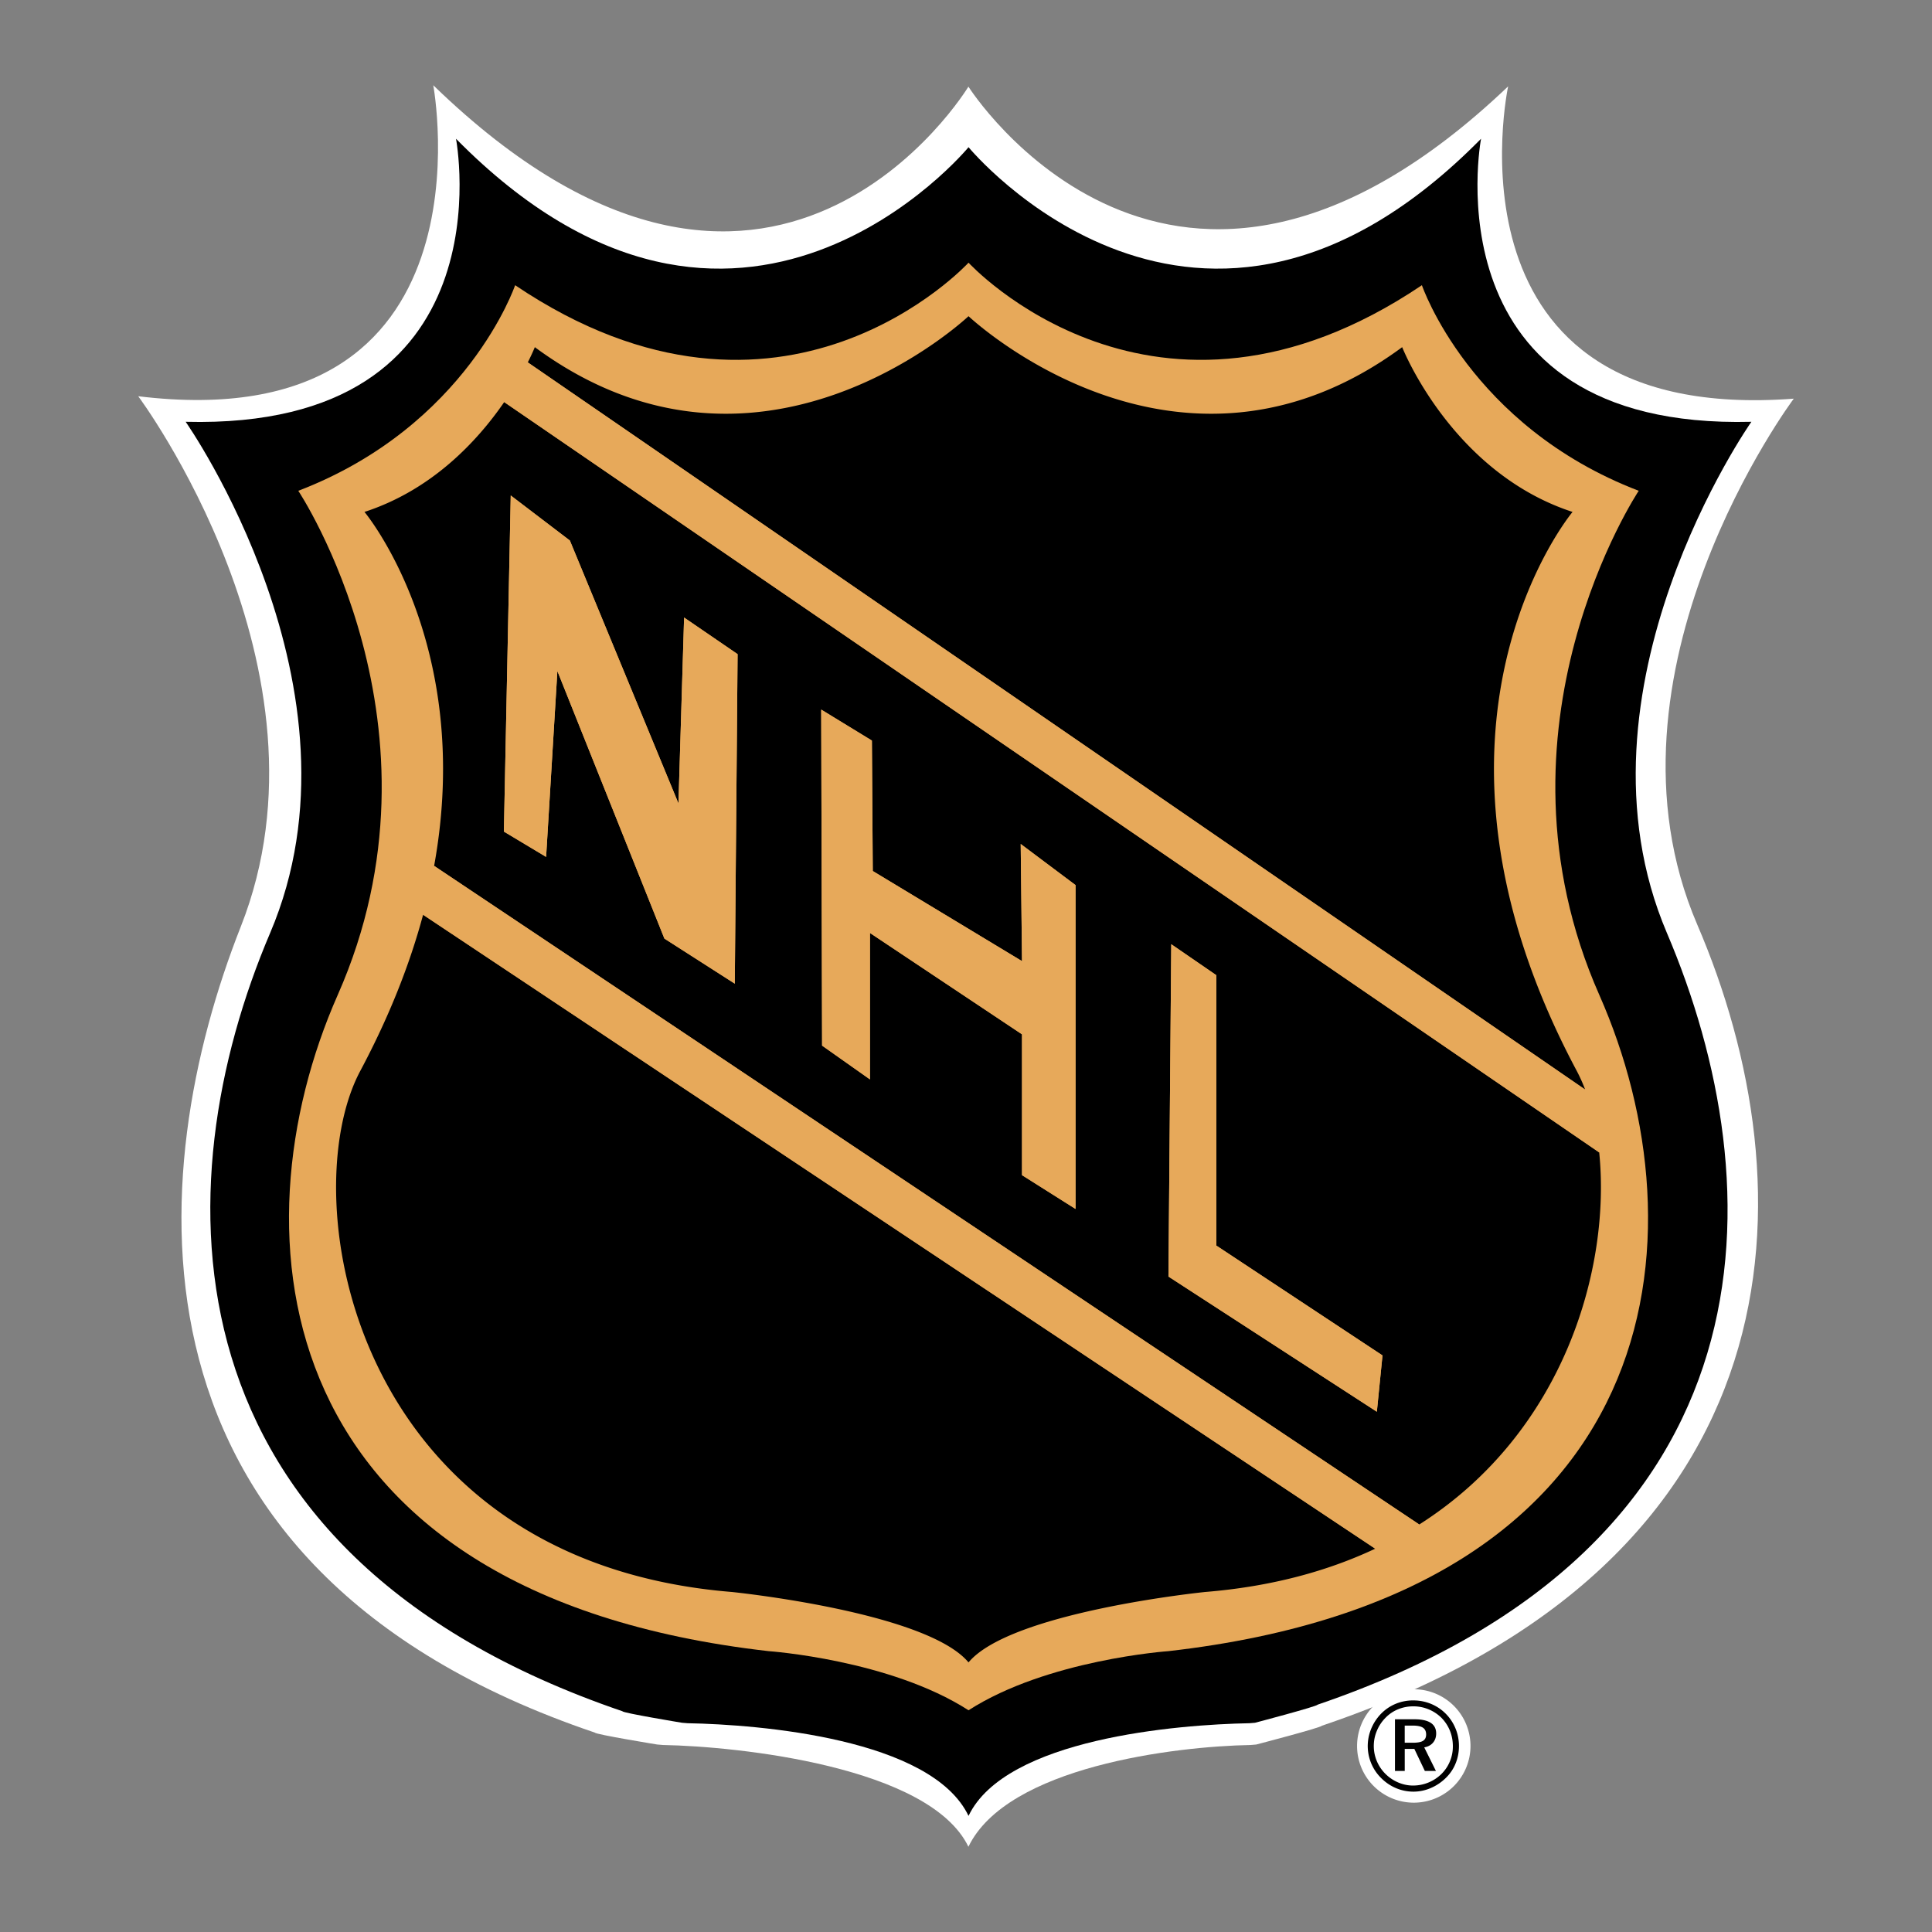 <svg xmlns="http://www.w3.org/2000/svg" width="2500" height="2500" viewBox="0 0 192.756 192.756"><rect x="0" y="0" width="192.756" height="192.756" fill="#808080" stroke="none"/><g fill-rule="evenodd" clip-rule="evenodd"><path fill="#fff" fill-opacity="0" d="M0 0h192.756v192.756H0V0z"/><path d="M146.711 174.196a5.656 5.656 0 0 1-5.658 5.657 5.658 5.658 0 1 1 5.658-5.657z" fill="#fff"/><path d="M96.619 184.252c-3.863-8.006-22.981-10.018-30.47-10.153 0 0-.223-.017-.583-.049 0 0-6.17-1.007-6.208-1.185-48.624-16.451-44.94-56.074-35.329-80.429C34.156 66.78 13.791 39.533 13.791 39.533 49.837 43.919 43.226 8.504 43.226 8.504c33.73 32.725 53.393.14 53.393.14s20.231 32.025 53.848-.027c0 0-7.285 33.846 28.498 31.158 0 0-20.449 27.307-9.629 52.474 11.174 25.988 11.166 63.479-37.459 79.93-.037.178-6.537 1.872-6.537 1.872-.361.032-.584.049-.584.049-7.49.134-24.276 2.146-28.137 10.152z" fill="#fff"/><path d="M96.63 181.171c-3.695-7.724-20.865-9.114-28.027-9.245l-.559-.046s-5.9-.973-5.937-1.145c-46.506-15.872-45.842-52.576-35.155-77.653 10.348-24.283-8.429-50.999-8.429-50.999 32.509.822 26.972-28.24 26.972-28.24 28.237 28.66 51.136.842 51.136.842s22.897 27.818 51.133-.842c0 0-5.535 29.062 26.971 28.24 0 0-18.777 26.715-8.428 50.999 10.688 25.077 11.67 61.117-34.838 76.989-.037.173-6.254 1.809-6.254 1.809l-.559.046c-7.162.131-24.332 1.521-28.026 9.245z"/><path d="M96.63 170.634c-7.867-5.057-19.948-5.899-19.948-5.899-50.22-5.714-53.503-41.682-42.986-65.47 11.799-26.695-3.935-50.298-3.935-50.298 16.858-6.463 21.634-20.513 21.634-20.513 26.69 17.984 45.235-2.247 45.235-2.247s18.543 20.231 45.233 2.247c0 0 4.777 14.05 21.633 20.513 0 0-15.732 23.603-3.932 50.298 10.518 23.788 7.232 59.756-42.988 65.47 0-.001-12.08.842-19.946 5.899z" fill="#e7a95a"/><path d="M35.943 106.85c-6.744 12.646-.844 48.894 37.085 51.983 0 0 19.387 1.967 23.602 7.025 4.213-5.059 23.6-7.025 23.6-7.025 6.592-.536 12.217-2.078 16.977-4.32L42.212 91.265c-1.298 4.834-3.313 10.04-6.269 15.585zM157.316 106.85c-18.34-34.388-.422-55.775-.422-55.775-12.08-3.935-16.998-16.439-16.998-16.439-22.476 16.578-43.266-3.091-43.266-3.091s-20.792 19.669-43.27 3.091c0 0-.227.577-.702 1.52l105.491 72.55a16.028 16.028 0 0 0-.833-1.856zM50.305 40.117c-2.669 3.876-7.183 8.757-13.941 10.958 0 0 10.985 13.112 6.949 35.313l98.287 65.711c14.533-9.235 19.117-25.715 17.953-37.121L50.305 40.117zM73.31 98.14l-7.023-4.497L55.61 66.951l-1.124 18.544-4.214-2.528.684-33.534 5.9 4.495L67.69 80.157l.562-18.546 5.337 3.653-.279 32.876zm33.997 22.478l-5.34-3.372v-14.048L86.795 93.082v14.61l-4.776-3.371-.087-33.525 5.057 3.091.087 13.014 14.891 8.992-.131-11.688 5.471 4.101v32.312zm30.062 20.232l-20.793-13.487.281-33.157 4.496 3.091v26.975l16.578 10.96-.562 5.618z"/><path d="M158.15 108.706L52.659 36.156a33.97 33.97 0 0 1-2.354 3.961l109.248 74.86c-.237-2.34-.715-4.463-1.403-6.271zM42.212 91.265l94.995 63.248a39.849 39.849 0 0 0 4.393-2.414L43.312 86.388a60.376 60.376 0 0 1-1.1 4.877zM67.69 80.157L56.856 53.928l-5.9-4.495-.684 33.534 4.214 2.528 1.124-18.544 10.677 26.692 7.023 4.497.28-32.876-5.337-3.653-.563 18.546zM101.967 95.893l-14.891-8.992-.087-13.014-5.056-3.091.087 33.525 4.775 3.371v-14.61l15.172 10.116v14.048l5.34 3.372V88.305l-5.471-4.101.131 11.689zM121.354 97.296l-4.497-3.091-.281 33.157 20.793 13.488.563-5.62-16.578-10.959V97.296z" fill="#e7a95a"/><path d="M140.15 172.163h.797c.469 0 .811.07 1.023.212.209.142.316.369.316.677 0 .288-.102.497-.303.626-.201.131-.539.195-1.012.195h-.822v-1.71h.001zm2.823 1.703c.209-.246.314-.553.314-.919 0-.47-.182-.822-.543-1.06-.363-.236-.902-.354-1.623-.354h-1.945v5.154h.975v-2.198h.959l1.047 2.198h1.105l-1.166-2.353c.375-.063.668-.221.877-.468zm1.685 1.865a3.815 3.815 0 0 1-.84 1.253c-.383.376-.82.662-1.309.861-.49.2-1.002.299-1.537.299-.502 0-.994-.103-1.477-.308a4.067 4.067 0 0 1-1.285-.871 3.946 3.946 0 0 1-.848-1.27 3.864 3.864 0 0 1-.299-1.496c0-.526.102-1.036.311-1.525a4.04 4.04 0 0 1 .875-1.308 3.697 3.697 0 0 1 1.246-.835c.475-.191.979-.29 1.512-.29a3.989 3.989 0 0 1 2.81 1.149c.369.379.652.811.846 1.293.193.484.289 1.002.289 1.553a3.826 3.826 0 0 1-.294 1.495zm-5.642-5.637a4.428 4.428 0 0 0-1.574 1.284 4.746 4.746 0 0 0-.732 1.348 4.485 4.485 0 0 0 1.078 4.661c.436.439.932.777 1.492 1.014a4.44 4.44 0 0 0 1.729.352c.59 0 1.162-.115 1.717-.35a4.786 4.786 0 0 0 1.508-1.003c.432-.416.762-.898.986-1.448.227-.549.34-1.133.34-1.75 0-.713-.152-1.383-.461-2.014a4.475 4.475 0 0 0-2.603-2.296 4.627 4.627 0 0 0-1.486-.241 4.5 4.5 0 0 0-1.994.443z"/></g></svg>
